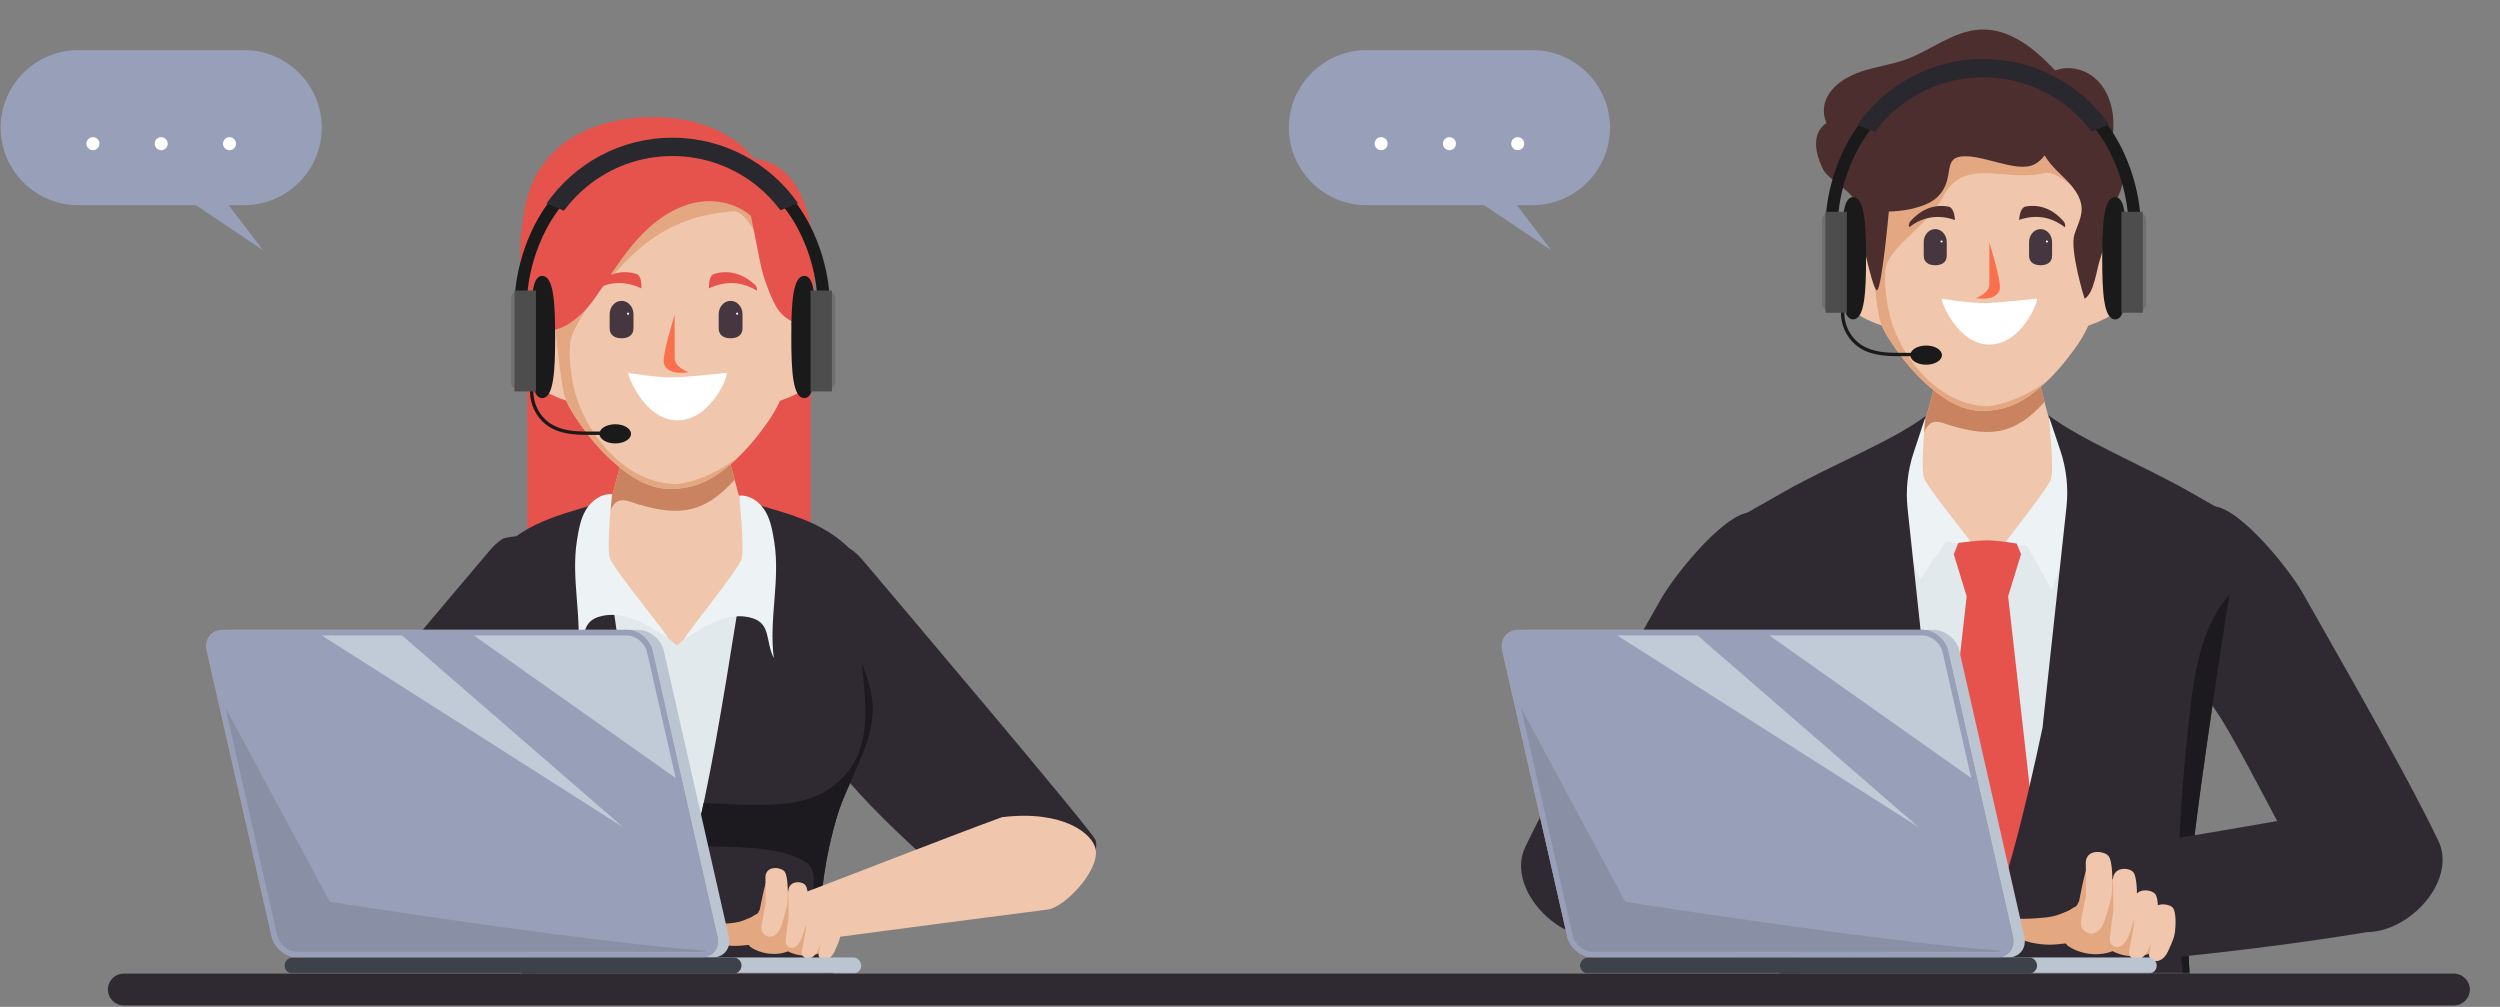 <svg width="1604" height="646" viewBox="0 0 1604 646" fill="none" xmlns="http://www.w3.org/2000/svg">
<rect x="0" y="0" width="1604" height="646" fill="#808080" stroke="none"/>
<mask id="mask0_1816_28" style="mask-type:luminance" maskUnits="userSpaceOnUse" x="69" y="32" width="699" height="593">
<path d="M767.742 32.148H69.219V624.677H767.742V32.148Z" fill="white"/>
</mask>
<g mask="url(#mask0_1816_28)">
<path d="M702.936 539.029C701.508 534.046 572.428 381.77 553.7 359.611C551.38 356.867 548.499 353.972 545.404 352.077C543.314 350.798 531.162 349.261 530.185 351.432C519.557 375.038 521.228 459.783 531.692 483.037C543.415 509.088 626.906 581.241 631.168 580.656C653.85 577.546 708.98 558.602 702.936 539.029Z" fill="#2F2A32"/>
<path d="M338.391 376.953V169.13C338.391 137.223 364.497 111.117 396.403 111.117H462.064C493.971 111.117 520.077 137.223 520.077 169.13V376.953C520.077 408.86 338.391 408.86 338.391 376.953Z" fill="#E6534C"/>
<path d="M495.389 356.566C495.389 378.799 454.143 466.854 432.232 466.854C410.32 466.854 371.039 378.799 371.039 356.566C371.039 334.334 398.876 338.269 433.214 338.269C467.552 338.269 495.389 334.335 495.389 356.566Z" fill="#F0C7AD"/>
<path d="M433.441 398.629C410.242 398.629 382.617 381.25 382.617 356.45L402.066 283.167C402.066 258.548 464.814 258.548 464.814 283.167L484.263 356.45C484.264 381.25 456.639 398.629 433.441 398.629Z" fill="#F0C7AD"/>
<path d="M403.917 321.771C433.434 331.666 450.709 330.764 471.342 307.788L464.808 283.167C464.808 258.548 402.061 258.548 402.061 283.167L387.117 339.472C391.607 328.23 392.581 317.97 403.917 321.771Z" fill="#C98360"/>
<path d="M350.232 627.98C351.024 632.152 322.983 685.122 324.056 689.294C324.056 689.294 405.029 701.556 433.772 701.556C462.515 701.556 542.833 689.294 542.833 689.294C543.906 685.12 515.865 632.149 516.658 627.975C516.658 627.975 526.317 537.146 528.861 521.782C531.565 505.446 552.38 459.068 543.594 413.69C543.594 413.69 549.149 374.482 546.562 356.594C526.564 334.995 502.881 329.473 475.094 320.414L478.928 357.685C473.347 383.821 434.262 414.114 434.262 414.114C434.262 414.114 394.294 382.599 388.312 356.123L391.796 320.419C364.008 329.478 340.326 335 320.327 356.599C317.74 374.487 323.295 413.695 323.295 413.695C314.361 451.531 335.324 505.45 338.029 521.786C340.573 537.151 350.232 627.98 350.232 627.98Z" fill="#E1E9ED"/>
<path d="M493.785 259.387C501.394 256.882 509.092 254.336 515.843 250.025C522.595 245.714 528.423 239.463 530.674 231.775C532.926 224.087 530.984 214.924 524.744 209.902C518.503 204.879 509.088 206.404 503.424 212.069C500.7 214.792 489.09 260.933 493.785 259.387Z" fill="#F0C7AD"/>
<path d="M370.091 259.387C362.482 256.882 354.784 254.336 348.033 250.025C341.281 245.714 335.453 239.463 333.202 231.775C330.95 224.087 332.892 214.924 339.132 209.902C345.373 204.879 354.788 206.404 360.452 212.069C363.176 214.792 374.785 260.933 370.091 259.387Z" fill="#F0C7AD"/>
<path d="M439.495 94.337C438.181 94.273 425.697 94.273 424.384 94.337C384.124 96.282 346.135 103.064 352.019 166.149C352.019 166.149 358.323 238.574 361.837 252.591C363.621 259.703 368.32 266.432 372.447 272.35C378.734 281.362 386.012 289.793 394.258 297.069C404.368 305.989 416.433 313.69 430.163 313.69C442.898 313.69 452.484 310.016 462.005 303.172C471.482 296.359 479.686 287.759 486.839 278.574C492.29 271.573 497.738 263.917 501.028 255.611C501.419 254.624 501.783 253.623 502.042 252.591C505.556 238.573 511.86 166.148 511.86 166.148C517.744 103.064 479.755 96.282 439.495 94.337Z" fill="#F0C7AD"/>
<path d="M431.939 310.517C402.534 309.292 378.389 281.647 369.813 254.693C366.75 245.504 364.29 227.555 366.092 218.524C368.992 203.99 396.612 169.892 414.137 156.322C431.661 142.75 450.122 137.102 470.32 135.611C483.165 134.664 488.682 172.563 511.851 166.251C511.856 166.191 511.86 166.149 511.86 166.149C517.745 103.064 479.756 96.282 439.495 94.337C438.181 94.273 425.697 94.273 424.384 94.337C384.124 96.282 346.134 103.064 352.019 166.149C352.019 166.149 358.323 238.574 361.837 252.591C363.62 259.703 368.319 266.431 372.447 272.349C378.734 281.362 386.012 289.792 394.258 297.068C404.367 305.989 416.433 313.69 430.163 313.69C442.898 313.69 452.484 310.015 462.005 303.171C466.198 300.157 470.139 296.793 473.852 293.185C454.727 307.743 436.227 311.129 431.939 310.517Z" fill="#E3A781"/>
<path d="M432.877 201.945C432.877 201.945 424.447 228.695 425.994 233.388C428.653 241.448 441.792 238.829 441.792 238.829C441.792 238.829 432.877 235.674 432.877 229.881C432.877 224.087 432.877 201.945 432.877 201.945Z" fill="#FA704E"/>
<path d="M381.901 182.853C382.037 182.713 382.177 182.585 382.316 182.46C390.049 175.483 398.89 173.064 407.851 175.632C408.628 175.851 409.447 176.147 410.124 177.235C411.409 179.309 411.604 181.655 411.545 185.053C401.116 180.046 390.574 180.519 380.875 186.473C380.543 185.339 380.647 185.258 380.979 184.327C381.218 183.657 381.549 183.215 381.901 182.853Z" fill="#E6534C"/>
<path d="M484.528 182.853C484.392 182.713 484.252 182.585 484.113 182.46C476.38 175.483 467.539 173.064 458.579 175.632C457.802 175.851 456.982 176.147 456.306 177.235C455.02 179.309 454.826 181.655 454.884 185.053C465.314 180.046 475.856 180.519 485.554 186.473C485.887 185.339 485.782 185.258 485.45 184.327C485.212 183.657 484.88 183.215 484.528 182.853Z" fill="#E6534C"/>
<path d="M406.436 201.622C406.436 196.878 403.014 193.031 398.792 193.031C394.571 193.031 391.148 196.878 391.148 201.622C391.148 202.002 391.148 203.471 391.148 203.848V210.672C391.148 215.397 394.906 217.031 398.792 217.031C402.679 217.031 406.436 215.397 406.436 210.672V203.848C406.436 203.471 406.436 202.002 406.436 201.622Z" fill="#45363F"/>
<path d="M403.677 201.252C403.677 201.633 403.368 201.942 402.987 201.942C402.606 201.942 402.297 201.633 402.297 201.252C402.297 200.871 402.606 200.562 402.987 200.562C403.368 200.562 403.677 200.871 403.677 201.252Z" fill="white"/>
<path d="M476.397 201.622C476.397 196.878 472.975 193.031 468.753 193.031C464.532 193.031 461.109 196.878 461.109 201.622C461.109 202.002 461.109 203.471 461.109 203.848V210.672C461.109 215.397 464.867 217.031 468.753 217.031C472.64 217.031 476.397 215.397 476.397 210.672V203.848C476.397 203.471 476.397 202.002 476.397 201.622Z" fill="#45363F"/>
<path d="M473.637 201.252C473.637 201.633 473.328 201.942 472.947 201.942C472.566 201.942 472.258 201.633 472.258 201.252C472.258 200.871 472.566 200.562 472.947 200.562C473.328 200.562 473.637 200.871 473.637 201.252Z" fill="white"/>
<path d="M403.22 239.234C403.22 239.234 422.406 242.606 434.004 242.071C445.602 241.534 466.082 239.234 466.082 239.234C468.132 239.234 456.783 269.448 434.948 269.685C413.207 269.927 401.855 239.234 403.22 239.234Z" fill="white"/>
<path d="M340.291 208.394C340.291 208.394 350.445 215.921 362.914 208.942C370.519 204.685 376.67 198.397 381.671 191.26C390.531 178.612 398.467 165.236 408.765 153.729C419.064 142.222 432.21 132.498 447.406 129.752C459.443 127.576 472.805 130.632 481.808 138.564C483.822 148.695 485.836 158.826 487.849 168.958C489.432 176.923 494.625 192.299 499.4 198.868C504.176 205.436 512.465 209.687 520.08 206.864C520.08 206.864 536.771 107.698 483.225 101.658C483.225 101.658 474.964 87.914 450.407 79.778C418.169 69.096 347.702 72.885 336.599 134.054C328.261 180 340.291 208.394 340.291 208.394Z" fill="#E6534C"/>
<path d="M164.866 532.732C166.294 527.749 295.374 375.473 314.103 353.314C316.422 350.57 319.303 347.674 322.398 345.78C324.488 344.501 336.64 342.964 337.618 345.135C348.245 368.741 346.574 453.486 336.111 476.74C324.388 502.791 240.896 574.944 236.634 574.359C213.952 571.249 158.822 552.304 164.866 532.732Z" fill="#2F2A32"/>
<path d="M301.176 705.644L413.587 718.651C419.392 719.322 424.833 715.704 426.458 710.091L433.427 686.024L441.032 710.351C442.748 715.84 448.126 719.333 453.838 718.668L565.724 705.644C566.766 702.252 526.802 624.687 526.802 583.678C526.802 575.327 528.626 551.809 537.235 523.209C543.294 503.081 558.285 480.449 559.911 458.857C561.159 442.27 552.813 426.298 548.709 412.545C548.709 412.545 550.48 372.888 547.864 354.795C527.637 332.948 502.888 329.473 475.1 320.414L478.934 357.685C473.353 383.822 448.175 572.661 431.071 572.661C413.967 572.661 394.299 382.599 388.319 356.123L391.803 320.419C364.015 329.478 339.265 332.953 319.038 354.799C316.422 372.892 318.194 412.55 318.194 412.55C314.192 426.665 305.835 442.694 307.033 459.204C308.627 481.16 323.651 503.966 329.811 524.254C338.74 553.664 341.269 577.763 341.269 586.333C341.267 632.233 300.119 702.203 301.176 705.644Z" fill="#2F2A32"/>
<path d="M349.859 574.367C348.942 567.074 345.434 547.511 353.799 546.142C378.224 542.145 393.485 543.02 418.129 543.02C416.352 535.607 414.59 527.132 412.861 517.955C374.718 512.667 329.633 512.688 315.76 474.535C310.832 459.048 315.984 435.31 318.992 418.857C318.992 415.52 318.192 412.555 318.192 412.555C314.19 426.67 305.833 442.699 307.032 459.209C308.626 481.165 323.65 503.971 329.809 524.259C338.738 553.669 341.267 577.768 341.267 586.337C341.267 632.239 300.118 702.209 301.176 705.65L321.386 707.988C321.961 689.846 326.206 672.397 331.409 654.475C339.153 627.019 353.799 605.73 349.859 574.367Z" fill="#1C1A1F"/>
<path d="M523.195 598.281C527.905 629.529 541.181 664.772 563.505 705.906L565.721 705.648C566.763 702.256 526.799 624.691 526.799 583.682C526.799 575.331 528.623 551.812 537.231 523.213C543.29 503.085 558.281 480.453 559.907 458.861C560.805 446.935 556.743 435.327 552.863 424.633C554.806 447.44 560.31 476.347 542.6 496.783C520.308 522.79 483.854 515.573 451.445 515.375C449.292 525.459 447.116 534.771 444.953 542.832C466.116 543.794 495.765 541.76 515.019 551.954C527.692 558.994 518.486 567.033 523.195 598.281Z" fill="#1C1A1F"/>
<path d="M439.438 410.041C452.614 401.291 467.924 391.843 482.982 396.687C494.725 400.465 491.071 411.744 496.492 422.252C493.185 397.411 500.713 372.571 496.771 347.73C495.692 340.929 494.549 333.946 491.047 328.018C487.544 322.091 481.087 317.38 474.231 318.01C474.231 318.01 477.907 351.778 475.663 359.013C473.418 366.247 434.871 413.074 439.438 410.041Z" fill="#EDF2F4"/>
<path d="M428.072 409.141C414.895 400.391 399.013 390.968 383.955 395.812C372.212 399.59 375.866 410.869 370.445 421.377C373.752 396.536 366.224 371.696 370.166 346.855C371.245 340.054 372.388 333.071 375.891 327.143C379.393 321.216 385.85 316.505 392.706 317.135C392.706 317.135 389.03 350.903 391.275 358.138C393.52 365.372 432.638 412.174 428.072 409.141Z" fill="#EDF2F4"/>
<path d="M642.776 524.326C681.944 519.471 701.716 534.914 703.071 545.557C704.826 559.344 682.85 582.289 672.076 583.599C650.532 586.219 492.635 607.122 492.635 607.122C490.792 604.452 489.322 601.528 488.31 598.374C485.553 589.778 488.966 583.031 488.966 583.031C537.19 564.877 605.159 538.123 642.776 524.326Z" fill="#F0C7AD"/>
<path d="M524.192 188.238C524.187 188.145 523.694 178.839 519.981 166.449C516.589 155.133 509.728 138.826 496.305 125.403L501.879 119.828C516.534 134.483 523.957 152.167 527.603 164.422C531.549 177.683 532.048 187.454 532.067 187.863L524.192 188.238Z" fill="#1A1A1A"/>
<path d="M522.99 216.375C522.99 238.023 523.426 255.409 516.014 255.409C508.602 255.409 507.703 237.86 507.703 216.212C507.703 194.565 508.602 177.016 516.014 177.016C523.426 177.016 522.99 194.728 522.99 216.375Z" fill="#1A1A1A"/>
<path d="M530.875 249.307H532.363C534.348 249.307 535.957 247.697 535.957 245.712V191.18C535.957 189.195 534.347 187.586 532.363 187.586H530.875V249.307Z" fill="#707070"/>
<path d="M533.776 186.391H520.023V251.161H533.776V186.391Z" fill="#4D4D4D"/>
<path d="M338.391 188.238C338.395 188.145 338.888 178.839 342.602 166.449C345.993 155.133 352.855 138.826 366.278 125.403L360.703 119.828C346.048 134.483 338.626 152.167 334.979 164.422C331.033 177.683 330.535 187.454 330.516 187.863L338.391 188.238Z" fill="#1A1A1A"/>
<path d="M397.333 279.111C397.331 279.111 397.33 279.111 397.328 279.111L376.315 279.02C376.198 279.02 376.08 279.02 375.963 279.02C362.405 279.02 356.245 276.26 352.39 273.848C343.582 268.336 338.662 257.335 340.426 247.095C340.528 246.505 341.085 246.111 341.678 246.211C342.268 246.313 342.665 246.873 342.563 247.463C340.945 256.858 345.459 266.952 353.54 272.01C360.432 276.323 368.926 276.883 376.316 276.852L397.337 276.943C397.936 276.945 398.419 277.433 398.416 278.032C398.414 278.628 397.929 279.111 397.333 279.111Z" fill="#1A1A1A"/>
<path d="M394.733 284.504C400.329 284.504 404.865 281.748 404.865 278.349C404.865 274.951 400.329 272.195 394.733 272.195C389.138 272.195 384.602 274.951 384.602 278.349C384.602 281.748 389.138 284.504 394.733 284.504Z" fill="#1A1A1A"/>
<path d="M340.895 216.375C340.895 238.023 340.459 255.409 347.871 255.409C355.283 255.409 356.182 237.86 356.182 216.212C356.182 194.565 355.283 177.016 347.871 177.016C340.459 177.016 340.895 194.728 340.895 216.375Z" fill="#1A1A1A"/>
<path d="M333.004 249.307H331.516C329.531 249.307 327.922 247.697 327.922 245.712V191.18C327.922 189.195 329.531 187.586 331.516 187.586H333.004V249.307Z" fill="#707070"/>
<path d="M330.106 251.164H343.859V186.394H330.106V251.164Z" fill="#4D4D4D"/>
<path d="M511.959 130.34C494.186 104.958 464.729 88.359 431.391 88.359C397.928 88.359 368.376 105.084 350.625 130.628L361.81 135.228C366.079 129.453 371.069 124.186 376.688 119.595C384.25 113.417 392.714 108.602 401.844 105.286C411.292 101.854 421.233 100.114 431.391 100.114C441.549 100.114 451.49 101.854 460.937 105.286C470.067 108.602 478.532 113.417 486.093 119.595C491.621 124.11 496.539 129.28 500.762 134.945L511.959 130.34Z" fill="#28282E"/>
<path d="M478.914 594.54C478.914 594.54 484.872 589.459 487.535 583.423C487.535 583.423 491.066 564.413 492.382 564.516C494.857 564.709 533.106 587.621 531.996 592.108C530.887 596.594 487.957 606.771 478.914 594.54Z" fill="#E3A781"/>
<path d="M496.414 583.399C489.282 584.365 481.88 586.709 479.098 592.456C476.781 597.242 477.719 603.088 481.23 607.389C487.942 612.117 497.769 613.467 505.537 610.402C511.4 613.466 518.878 614.03 525.13 611.879C527.845 610.945 530.392 609.47 531.92 607.325C533.448 605.18 533.793 602.294 532.302 600.07C531.064 598.225 519.882 580.22 496.414 583.399Z" fill="#E3A781"/>
<path d="M486.822 586.188C486.822 586.188 478.769 590.364 473.782 591.536C468.796 592.708 457.939 593.175 454.61 592.915C451.282 592.656 446.952 602.448 461.384 605.7C475.816 608.953 480.265 604.236 489.062 607.053C497.86 609.87 493.737 586.726 486.822 586.188Z" fill="#E3A781"/>
<path d="M505.769 573.575C505.769 573.575 506.06 586.802 505.932 588.442C505.804 590.083 504.432 599.219 504.075 603.812C503.718 608.406 511.034 611.946 514.906 600.365C517.598 591.708 518.209 589.508 518.504 585.717C518.8 581.926 519.024 570.573 516.67 567.822C514.317 565.072 504.821 564.553 505.769 573.575Z" fill="#F0C7AD"/>
<path d="M517.356 583.987C517.356 583.987 517.114 595.792 516.921 597.247C516.728 598.701 514.992 606.757 514.451 610.828C513.91 614.9 521.065 618.514 525.393 608.436C528.425 600.889 529.123 598.968 529.57 595.607C530.017 592.247 530.696 582.143 528.46 579.544C526.224 576.945 516.773 575.886 517.356 583.987Z" fill="#F0C7AD"/>
<path d="M527.481 590.302C527.481 590.302 527.445 599.984 527.287 601.174C527.129 602.364 525.628 608.944 525.185 612.276C524.742 615.608 531.53 618.69 535.437 610.491C538.166 604.35 538.791 602.784 539.157 600.034C539.522 597.285 539.997 589.007 537.852 586.838C535.706 584.669 526.801 583.647 527.481 590.302Z" fill="#F0C7AD"/>
<path d="M491.132 564.416C491.132 564.416 491.327 578.269 491.192 580.004C491.057 581.738 488.906 590.577 488.527 595.434C488.148 600.291 497.338 605.733 501.432 593.488C504.278 584.336 504.924 582.01 505.236 578.002C505.548 573.994 505.785 561.991 503.297 559.083C500.809 556.174 490.13 554.877 491.132 564.416Z" fill="#F0C7AD"/>
<path d="M224.8 520.826C185.633 515.971 165.86 531.414 164.505 542.057C162.75 555.844 184.726 578.789 195.5 580.099C217.045 582.72 374.941 603.622 374.941 603.622C376.785 600.953 378.254 598.028 379.266 594.874C382.024 586.278 378.61 579.531 378.61 579.531C330.387 561.376 262.417 534.623 224.8 520.826Z" fill="#F0C7AD"/>
<path d="M388.668 591.032C388.668 591.032 382.71 585.952 380.047 579.915C380.047 579.915 376.517 560.906 375.201 561.008C372.726 561.201 334.477 584.113 335.586 588.6C336.695 593.088 379.626 603.264 388.668 591.032Z" fill="#E3A781"/>
<path d="M371.165 579.891C378.298 580.857 385.7 583.202 388.482 588.948C390.799 593.734 389.861 599.58 386.35 603.881C379.638 608.609 369.811 609.959 362.043 606.894C356.18 609.958 348.702 610.522 342.45 608.371C339.735 607.437 337.188 605.962 335.66 603.817C334.132 601.672 333.786 598.786 335.278 596.562C336.516 594.717 347.698 576.712 371.165 579.891Z" fill="#E3A781"/>
<path d="M380.752 582.68C380.752 582.68 388.806 586.857 393.792 588.028C398.778 589.2 409.635 589.667 412.964 589.408C416.292 589.148 420.622 598.94 406.19 602.193C391.758 605.445 387.309 600.728 378.512 603.545C369.714 606.363 373.837 583.218 380.752 582.68Z" fill="#E3A781"/>
<path d="M361.805 570.068C361.805 570.068 361.514 583.295 361.642 584.935C361.77 586.575 363.142 595.711 363.499 600.305C363.857 604.898 356.54 608.439 352.668 596.857C349.977 588.2 349.365 586.001 349.07 582.21C348.775 578.418 348.551 567.066 350.904 564.315C353.258 561.564 362.752 561.045 361.805 570.068Z" fill="#F0C7AD"/>
<path d="M350.227 580.479C350.227 580.479 350.469 592.285 350.662 593.739C350.856 595.193 352.591 603.249 353.132 607.32C353.674 611.392 346.518 615.007 342.19 604.928C339.158 597.382 338.46 595.46 338.013 592.1C337.566 588.739 336.886 578.636 339.123 576.036C341.36 573.437 350.81 572.378 350.227 580.479Z" fill="#F0C7AD"/>
<path d="M340.094 586.795C340.094 586.795 340.13 596.477 340.288 597.666C340.446 598.856 341.947 605.437 342.39 608.768C342.833 612.1 336.046 615.182 332.138 606.983C329.409 600.842 328.784 599.276 328.418 596.526C328.053 593.777 327.578 585.499 329.723 583.33C331.869 581.162 340.774 580.139 340.094 586.795Z" fill="#F0C7AD"/>
<path d="M376.442 560.909C376.442 560.909 376.247 574.762 376.382 576.496C376.517 578.231 378.669 587.07 379.048 591.927C379.426 596.783 370.237 602.226 366.142 589.981C363.296 580.828 362.65 578.503 362.338 574.494C362.026 570.486 361.789 558.483 364.277 555.575C366.765 552.666 377.444 551.369 376.442 560.909Z" fill="#F0C7AD"/>
</g>
<mask id="mask1_1816_28" style="mask-type:luminance" maskUnits="userSpaceOnUse" x="69" y="32" width="699" height="593">
<path d="M767.742 32.148H69.219V624.677H767.742V32.148Z" fill="white"/>
</mask>
<g mask="url(#mask1_1816_28)">
<path d="M150.226 404.117H409.474C416.837 404.117 424.23 410.142 425.903 417.505L467.57 600.922C469.243 608.285 464.587 614.31 457.224 614.31H197.976C190.613 614.31 183.219 608.285 181.547 600.922L139.88 417.505C138.207 410.142 142.863 404.117 150.226 404.117Z" fill="#BBC5D1"/>
<path d="M142.968 404.117H402.216C409.579 404.117 416.972 410.142 418.645 417.505L460.312 600.922C461.985 608.285 457.329 614.31 449.966 614.31H190.718C183.355 614.31 175.962 608.285 174.289 600.922L132.622 417.505C130.949 410.142 135.605 404.117 142.968 404.117Z" fill="#B39687"/>
<path d="M142.968 404.117H402.216C409.579 404.117 416.972 410.142 418.645 417.505L460.312 600.922C461.985 608.285 457.329 614.31 449.966 614.31H190.718C183.355 614.31 175.962 608.285 174.289 600.922L132.622 417.505C130.949 410.142 135.605 404.117 142.968 404.117Z" fill="#989FB8"/>
<path d="M211.61 578.594L144.594 453.891L177.814 600.125C179.116 605.858 185.027 610.701 190.721 610.701H449.969C451.214 610.701 452.352 610.457 453.34 610.001C377.56 604.678 211.61 578.594 211.61 578.594Z" fill="#8990A6"/>
<path d="M257.959 407.727H206.484L399.75 530.722L257.959 407.727Z" fill="#C1CBD8"/>
<path d="M415.124 418.303C413.822 412.57 407.911 407.727 402.217 407.727H304.062L433.497 499.179L415.124 418.303Z" fill="#C1CBD8"/>
<path d="M547.352 624.679H187.66C184.809 624.679 182.477 622.347 182.477 619.496C182.477 616.645 184.809 614.312 187.66 614.312H547.352C550.203 614.312 552.535 616.645 552.535 619.496C552.535 622.347 550.203 624.679 547.352 624.679Z" fill="#BBC5D1"/>
<path d="M470.571 624.679H187.66C184.809 624.679 182.477 622.347 182.477 619.496C182.477 616.645 184.809 614.312 187.66 614.312H470.571C473.422 614.312 475.754 616.645 475.754 619.496C475.755 622.347 473.422 624.679 470.571 624.679Z" fill="#3D414A"/>
</g>
<mask id="mask2_1816_28" style="mask-type:luminance" maskUnits="userSpaceOnUse" x="905" y="0" width="699" height="625">
<path d="M1603.6 0.758H905.078V624.674H1603.6V0.758Z" fill="white"/>
</mask>
<g mask="url(#mask2_1816_28)">
<path d="M1334.98 305.019C1334.98 326.503 1295.13 411.593 1273.95 411.593C1252.78 411.593 1214.82 326.503 1214.82 305.019C1214.82 283.536 1241.72 287.338 1274.9 287.338C1308.08 287.338 1334.98 283.536 1334.98 305.019Z" fill="#F0C7AD"/>
<path d="M1275.12 345.665C1252.7 345.665 1226.01 328.872 1226.01 304.907L1244.8 234.092C1244.8 210.303 1305.44 210.303 1305.44 234.092L1324.23 304.907C1324.23 328.872 1297.54 345.665 1275.12 345.665Z" fill="#F0C7AD"/>
<path d="M1246.59 271.395C1275.12 280.958 1291.81 280.085 1311.75 257.884L1305.43 234.092C1305.43 210.303 1244.8 210.303 1244.8 234.092L1230.36 288.501C1234.7 277.637 1235.64 267.723 1246.59 271.395Z" fill="#C98360"/>
<path d="M1405.61 472.277C1417.09 434.586 1426.9 396.385 1434.99 357.828C1436.47 350.791 1433.29 343.597 1427.05 340.015C1392.91 320.401 1344.75 294.265 1315.51 273.766C1315.51 273.766 1325.92 308.987 1312.41 324.774C1297.48 342.22 1286.7 350.36 1274.72 352.981C1262.73 350.36 1251.95 342.22 1237.02 324.774C1223.52 308.987 1233.93 273.766 1233.93 273.766C1204.69 294.264 1156.52 320.401 1122.38 340.015C1116.15 343.597 1112.97 350.791 1114.44 357.828C1122.53 396.385 1132.34 434.586 1143.83 472.277C1140.17 522.126 1147.72 578.783 1144.06 628.631C1143.23 639.936 1132.75 682.013 1138.56 686.46C1146.03 692.17 1169.77 703.308 1179.08 704.633H1370.36C1379.67 703.308 1408.03 693.671 1409.97 681.582C1411.91 669.494 1403.29 639.248 1402.46 627.944C1398.8 578.096 1409.27 522.126 1405.61 472.277Z" fill="#E1E9ED"/>
<path d="M1280.92 356.69C1293.65 348.234 1300.29 349.925 1300.29 349.925C1300.29 349.925 1311.08 368.45 1316.31 378.604C1324.24 356.734 1340.13 320.482 1336.32 296.477C1335.28 289.906 1314.54 267.758 1314.54 267.758C1314.54 267.758 1318.09 300.389 1315.92 307.38C1313.75 314.371 1276.5 359.621 1280.92 356.69Z" fill="#EDF2F4"/>
<path d="M1269.94 355.822C1257.2 347.366 1248.6 347.413 1248.6 347.413L1231.88 371.863C1231.88 371.863 1210.17 319.637 1213.98 295.633C1215.02 289.062 1235.27 267.758 1235.27 267.758C1235.27 267.758 1232.21 299.545 1234.38 306.536C1236.55 313.527 1274.35 358.752 1269.94 355.822Z" fill="#EDF2F4"/>
<path d="M1233.93 629.4L1275.12 682.116L1316.31 629.4L1288.42 382.6L1296.69 355.585L1293.91 348.725C1293.91 348.725 1281.87 346.68 1275.12 346.68C1268.37 346.68 1256.47 348.335 1256.47 348.335L1253.55 355.585L1261.82 382.6L1233.93 629.4Z" fill="#E6534C"/>
<path d="M1490.78 582.524C1484.67 573.569 1438.21 480.84 1423.85 459.251C1409.48 437.662 1398.48 419.312 1392.95 405.509C1384.05 383.306 1401.12 330.097 1416.94 325.192C1432.77 320.286 1468.45 364.316 1477.73 381.034C1489.11 401.534 1542.99 494.245 1564.49 539.602C1580.8 573.998 1518.76 623.551 1490.78 582.524Z" fill="#2F2A32"/>
<path d="M1333.44 211.118C1340.79 208.697 1348.23 206.238 1354.75 202.071C1361.27 197.905 1366.91 191.865 1369.08 184.436C1371.26 177.008 1369.38 168.153 1363.35 163.299C1357.32 158.445 1348.22 159.92 1342.75 165.393C1340.12 168.025 1328.9 212.612 1333.44 211.118Z" fill="#F0C7AD"/>
<path d="M1213.9 211.118C1206.55 208.697 1199.11 206.238 1192.59 202.071C1186.06 197.905 1180.43 191.865 1178.26 184.436C1176.08 177.008 1177.96 168.153 1183.99 163.299C1190.02 158.445 1199.12 159.92 1204.59 165.393C1207.22 168.025 1218.44 212.612 1213.9 211.118Z" fill="#F0C7AD"/>
<path d="M1280.97 51.624C1279.7 51.563 1267.64 51.563 1266.37 51.624C1227.47 53.504 1190.76 60.058 1196.44 121.018C1196.44 121.018 1202.54 191.003 1205.93 204.548C1207.65 211.421 1212.2 217.923 1216.18 223.642C1222.26 232.35 1229.29 240.497 1237.26 247.528C1247.03 256.148 1258.69 263.59 1271.96 263.59C1284.26 263.59 1293.53 260.039 1302.73 253.425C1311.88 246.842 1319.81 238.532 1326.72 229.656C1331.99 222.891 1337.26 215.493 1340.43 207.467C1340.81 206.512 1341.16 205.546 1341.41 204.548C1344.81 191.003 1350.9 121.018 1350.9 121.018C1356.59 60.058 1319.88 53.504 1280.97 51.624Z" fill="#F0C7AD"/>
<path d="M1273.67 260.524C1245.26 259.34 1221.93 232.627 1213.64 206.58C1210.68 197.701 1208.3 180.356 1210.04 171.629C1212.85 157.584 1236.72 145.147 1246.69 126.189C1260.32 100.25 1286.25 116.942 1310.76 111.171C1322.87 108.319 1328.5 127.215 1350.89 121.116C1350.9 121.058 1350.9 121.018 1350.9 121.018C1356.59 60.058 1319.88 53.504 1280.97 51.624C1279.7 51.563 1267.64 51.563 1266.37 51.624C1227.47 53.504 1190.76 60.058 1196.44 121.018C1196.44 121.018 1202.54 191.003 1205.93 204.548C1207.65 211.421 1212.2 217.923 1216.18 223.642C1222.26 232.35 1229.29 240.497 1237.26 247.528C1247.03 256.148 1258.69 263.59 1271.96 263.59C1284.26 263.59 1293.53 260.039 1302.73 253.425C1306.78 250.513 1310.59 247.262 1314.17 243.775C1295.69 257.843 1277.82 261.116 1273.67 260.524Z" fill="#E3A781"/>
<path d="M1276.35 155.602C1276.35 155.602 1284.5 181.45 1283 185.985C1280.43 193.773 1267.73 191.243 1267.73 191.243C1267.73 191.243 1276.35 188.195 1276.35 182.596C1276.35 176.998 1276.35 155.602 1276.35 155.602Z" fill="#FA704E"/>
<path d="M1225.62 142.134C1225.74 141.984 1225.86 141.847 1225.98 141.713C1232.69 134.211 1240.93 130.974 1249.81 132.516C1250.58 132.647 1251.4 132.846 1252.16 133.821C1253.61 135.681 1254.04 137.915 1254.33 141.186C1243.79 137.452 1233.72 138.995 1225.01 145.717C1224.58 144.662 1224.67 144.574 1224.89 143.645C1225.05 142.977 1225.32 142.518 1225.62 142.134Z" fill="#4D2E2E"/>
<path d="M1324.16 142.212C1324.04 142.062 1323.92 141.923 1323.8 141.789C1317.13 134.248 1308.91 130.962 1300.03 132.452C1299.26 132.578 1298.44 132.773 1297.67 133.743C1296.21 135.594 1295.77 137.826 1295.45 141.095C1306.01 137.423 1316.08 139.026 1324.75 145.798C1325.19 144.746 1325.1 144.656 1324.88 143.727C1324.72 143.058 1324.45 142.597 1324.16 142.212Z" fill="#4D2E2E"/>
<path d="M1249.03 155.294C1249.03 150.709 1245.72 146.992 1241.64 146.992C1237.57 146.992 1234.26 150.709 1234.26 155.294C1234.26 155.66 1234.26 157.08 1234.26 157.444V164.039C1234.26 168.605 1237.89 170.183 1241.64 170.183C1245.4 170.183 1249.03 168.605 1249.03 164.039V157.444C1249.03 157.08 1249.03 155.66 1249.03 155.294Z" fill="#45363F"/>
<path d="M1246.36 154.94C1246.36 155.308 1246.07 155.606 1245.7 155.606C1245.33 155.606 1245.03 155.308 1245.03 154.94C1245.03 154.572 1245.33 154.273 1245.7 154.273C1246.07 154.273 1246.36 154.572 1246.36 154.94Z" fill="white"/>
<path d="M1316.62 155.294C1316.62 150.709 1313.32 146.992 1309.24 146.992C1305.16 146.992 1301.85 150.709 1301.85 155.294C1301.85 155.66 1301.85 157.08 1301.85 157.444V164.039C1301.85 168.605 1305.48 170.183 1309.24 170.183C1312.99 170.183 1316.62 168.605 1316.62 164.039V157.444C1316.62 157.08 1316.62 155.66 1316.62 155.294Z" fill="#45363F"/>
<path d="M1313.29 155.606C1313.66 155.606 1313.96 155.308 1313.96 154.94C1313.96 154.572 1313.66 154.273 1313.29 154.273C1312.92 154.273 1312.62 154.572 1312.62 154.94C1312.62 155.308 1312.92 155.606 1313.29 155.606Z" fill="white"/>
<path d="M1245.92 191.641C1245.92 191.641 1264.46 194.899 1275.67 194.382C1286.87 193.863 1306.66 191.641 1306.66 191.641C1308.65 191.641 1297.68 220.837 1276.58 221.066C1255.57 221.299 1244.6 191.641 1245.92 191.641Z" fill="white"/>
<path d="M1225.92 134.139C1235.46 131.788 1241.79 129.399 1246.36 122.396C1252.49 113.007 1248.18 102.997 1256.36 100.793C1269.34 97.294 1293.9 111.788 1305.61 105.293C1308.09 103.918 1310.2 101.967 1311.83 99.674C1314.29 104.044 1318.07 108.015 1321.74 111.545C1328.36 117.912 1335.63 125.225 1335.58 134.311C1335.54 139.895 1332.67 145.018 1330.97 150.342C1327.73 160.447 1337.45 191.64 1337.45 191.64C1343.63 188.388 1345.18 172.432 1347.55 165.943C1350.3 158.425 1349.66 150.09 1351.83 142.39C1354.16 134.12 1359.64 126.929 1361.68 118.586C1364.01 109.077 1361.3 98.571 1354.9 91.096C1355.69 86.452 1356.12 81.76 1355.9 77.043C1355.44 67.004 1351.75 56.728 1344.05 50.093C1337.21 44.206 1326.9 41.905 1318.64 45.233C1305.29 31.082 1289.41 18.001 1270.35 18.999C1253.19 19.897 1239.12 32.165 1223.03 38.055C1213.61 41.505 1203.48 42.75 1193.97 45.972C1184.47 49.194 1175.1 55.029 1171.43 64.214C1169.58 68.85 1169.85 74.352 1171.84 78.909C1169.04 80.856 1166.8 83.793 1165.88 87.027C1163.85 94.173 1166.42 101.779 1169.61 108.516C1172.81 115.254 1189.67 123.175 1190.46 130.559C1191.35 138.898 1201.13 186.252 1204.21 186.252C1207.29 186.252 1211.89 135.645 1211.89 135.645C1213.43 135.97 1222.88 134.887 1225.92 134.139Z" fill="#4D2E2E"/>
<path d="M1178.9 707.182L1178.72 707.157C1169.08 705.784 1144.92 694.521 1137.02 688.484C1132.48 685.012 1133.93 672.215 1138.9 644.843C1140.18 637.794 1141.28 631.705 1141.52 628.444C1143.34 603.659 1142.36 576.66 1141.4 550.548C1140.45 524.463 1117.55 367.318 1112.62 343.93C1111.48 338.529 1113.95 333.017 1118.73 330.259C1126.81 325.598 1135.75 320.541 1145.08 315.267C1175.36 298.137 1214.46 282.827 1235.57 266.86L1227.74 290.525C1223.92 302.082 1222.62 314.322 1223.91 326.425L1238.96 466.908C1238.96 466.908 1263.67 586.174 1274.72 588.77C1285.77 586.174 1310.48 466.908 1310.48 466.908L1325.84 325.385C1327.18 313.108 1325.83 300.687 1321.9 288.98L1314.32 266.414C1335.43 282.381 1374.08 298.138 1404.37 315.267C1413.69 320.541 1422.63 325.597 1430.71 330.259C1435.49 333.017 1437.96 338.529 1436.82 343.929C1431.9 367.316 1408.25 524.338 1406.58 550.273C1404.91 576.199 1403.19 603.006 1405.01 627.756C1405.3 631.725 1406.66 638.464 1408.1 645.599C1410.77 658.844 1413.8 673.857 1412.49 681.986C1410.16 696.523 1378.58 706.036 1370.72 707.156L1370.54 707.181L1178.9 707.182Z" fill="#2F2A32"/>
<path d="M1150.38 663.512C1141.46 652.043 1152.93 630.379 1152.93 612.537C1154.2 547.544 1140.18 485.099 1135.09 420.106C1134.01 408.269 1128.38 396.442 1119.75 386.906C1128.31 442.613 1140.7 531.504 1141.4 550.548C1142.35 576.659 1143.34 603.659 1141.52 628.443C1141.28 631.704 1140.18 637.793 1138.9 644.842C1133.93 672.214 1132.48 685.011 1137.02 688.484C1144.91 694.521 1169.08 705.784 1178.72 707.156L1178.9 707.181H1211.27C1187.94 697.049 1166.71 683.661 1150.38 663.512Z" fill="#1C1A1F"/>
<path d="M1430.38 381.586C1413.12 401.253 1408.35 428.717 1405.25 454.513C1400.15 500.39 1397.46 535.712 1397.46 581.59C1397.46 612.175 1408.29 672.038 1397.81 682.113C1387.34 692.188 1366.96 699.076 1355.2 707.18H1370.54L1370.72 707.155C1378.58 706.035 1410.15 696.521 1412.49 681.984C1413.79 673.855 1410.76 658.843 1408.09 645.597C1406.65 638.462 1405.29 631.723 1405 627.755C1403.19 603.005 1404.91 576.197 1406.58 550.271C1407.83 530.725 1421.58 436.724 1430.38 381.586Z" fill="#1C1A1F"/>
<path d="M1517.47 516.831C1517.47 516.831 1407.58 536.623 1348.01 545.506C1333.95 552.879 1354.86 618.045 1367.48 616.857C1380.11 615.669 1454.25 609.212 1526.77 596.66C1560.52 590.818 1546.96 514.059 1517.47 516.831Z" fill="#2F2A32"/>
<path d="M1323.7 591.378C1323.7 591.378 1330.8 585.328 1333.97 578.137C1333.97 578.137 1338.18 555.496 1339.74 555.618C1342.69 555.847 1388.25 583.137 1386.93 588.482C1385.61 593.826 1334.47 605.947 1323.7 591.378Z" fill="#E3A781"/>
<path d="M1344.54 578.103C1336.05 579.254 1327.23 582.046 1323.92 588.891C1321.16 594.591 1322.28 601.555 1326.46 606.677C1334.45 612.308 1346.16 613.916 1355.41 610.265C1362.39 613.914 1371.3 614.586 1378.75 612.025C1381.98 610.912 1385.01 609.156 1386.83 606.601C1388.65 604.045 1389.06 600.608 1387.29 597.96C1385.81 595.762 1372.49 574.317 1344.54 578.103Z" fill="#E3A781"/>
<path d="M1333.12 581.43C1333.12 581.43 1323.53 586.404 1317.59 587.8C1311.65 589.195 1298.72 589.752 1294.76 589.444C1290.79 589.135 1285.64 600.797 1302.83 604.671C1320.01 608.545 1325.31 602.927 1335.79 606.282C1346.27 609.637 1341.36 582.071 1333.12 581.43Z" fill="#E3A781"/>
<path d="M1355.69 566.411C1355.69 566.411 1356.04 582.165 1355.88 584.119C1355.73 586.073 1354.1 596.954 1353.67 602.425C1353.25 607.896 1361.96 612.113 1366.57 598.319C1369.78 588.008 1370.51 585.388 1370.86 580.873C1371.21 576.357 1371.48 562.835 1368.67 559.559C1365.87 556.283 1354.56 555.664 1355.69 566.411Z" fill="#F0C7AD"/>
<path d="M1369.49 578.815C1369.49 578.815 1369.2 592.876 1368.97 594.608C1368.74 596.34 1366.67 605.935 1366.03 610.784C1365.38 615.634 1373.9 619.94 1379.06 607.935C1382.67 598.947 1383.5 596.659 1384.03 592.656C1384.57 588.653 1385.38 576.619 1382.71 573.523C1380.05 570.428 1368.79 569.166 1369.49 578.815Z" fill="#F0C7AD"/>
<path d="M1381.56 586.325C1381.56 586.325 1381.51 597.857 1381.33 599.274C1381.14 600.691 1379.35 608.529 1378.82 612.497C1378.29 616.465 1386.38 620.136 1391.03 610.371C1394.28 603.056 1395.03 601.192 1395.46 597.917C1395.9 594.642 1396.46 584.782 1393.91 582.199C1391.35 579.616 1380.75 578.397 1381.56 586.325Z" fill="#F0C7AD"/>
<path d="M1338.26 555.499C1338.26 555.499 1338.49 571.998 1338.33 574.064C1338.17 576.13 1335.6 586.658 1335.15 592.442C1334.7 598.226 1345.65 604.709 1350.53 590.124C1353.91 579.223 1354.68 576.453 1355.06 571.679C1355.43 566.905 1355.71 552.609 1352.75 549.145C1349.78 545.681 1337.06 544.136 1338.26 555.499Z" fill="#F0C7AD"/>
<path d="M1052.31 586.399C1058.42 577.444 1104.88 484.715 1119.24 463.126C1133.61 441.537 1144.61 423.187 1150.14 409.384C1159.04 387.181 1141.97 333.972 1126.15 329.067C1110.32 324.161 1074.64 368.191 1065.36 384.909C1053.98 405.409 1000.1 498.12 978.595 543.477C962.289 577.873 1024.33 627.427 1052.31 586.399Z" fill="#2F2A32"/>
<path d="M1025.62 520.714C1025.62 520.714 1135.5 540.505 1195.08 549.388C1209.14 556.761 1188.23 621.928 1175.6 620.74C1162.98 619.552 1088.83 613.095 1016.32 600.543C982.57 594.701 996.126 517.942 1025.62 520.714Z" fill="#2F2A32"/>
<path d="M1219.39 595.253C1219.39 595.253 1212.29 589.203 1209.12 582.012C1209.12 582.012 1204.91 559.371 1203.34 559.493C1200.4 559.722 1154.84 587.012 1156.16 592.356C1157.48 597.701 1208.61 609.822 1219.39 595.253Z" fill="#E3A781"/>
<path d="M1198.54 581.978C1207.04 583.129 1215.85 585.921 1219.17 592.766C1221.93 598.466 1220.81 605.429 1216.63 610.551C1208.63 616.183 1196.93 617.791 1187.68 614.139C1180.69 617.789 1171.79 618.461 1164.34 615.899C1161.11 614.787 1158.07 613.03 1156.25 610.475C1154.43 607.92 1154.02 604.483 1155.8 601.834C1157.27 599.637 1170.59 578.192 1198.54 581.978Z" fill="#E3A781"/>
<path d="M1209.96 585.305C1209.96 585.305 1219.56 590.279 1225.5 591.675C1231.43 593.07 1244.37 593.627 1248.33 593.318C1252.3 593.009 1257.45 604.672 1240.26 608.546C1223.07 612.419 1217.77 606.801 1207.3 610.157C1196.82 613.512 1201.73 585.946 1209.96 585.305Z" fill="#E3A781"/>
<path d="M1187.4 570.286C1187.4 570.286 1187.05 586.039 1187.2 587.994C1187.36 589.948 1188.99 600.829 1189.42 606.3C1189.84 611.771 1181.13 615.988 1176.52 602.194C1173.31 591.883 1172.58 589.263 1172.23 584.748C1171.88 580.232 1171.61 566.71 1174.41 563.434C1177.22 560.158 1188.53 559.539 1187.4 570.286Z" fill="#F0C7AD"/>
<path d="M1173.6 582.69C1173.6 582.69 1173.89 596.752 1174.12 598.483C1174.35 600.215 1176.42 609.81 1177.06 614.66C1177.71 619.509 1169.18 623.815 1164.03 611.81C1160.42 602.822 1159.59 600.534 1159.05 596.531C1158.52 592.528 1157.71 580.495 1160.38 577.399C1163.04 574.303 1174.3 573.041 1173.6 582.69Z" fill="#F0C7AD"/>
<path d="M1161.53 590.2C1161.53 590.2 1161.58 601.732 1161.77 603.149C1161.95 604.566 1163.74 612.404 1164.27 616.372C1164.8 620.34 1156.71 624.011 1152.06 614.246C1148.81 606.931 1148.06 605.067 1147.63 601.792C1147.19 598.517 1146.63 588.657 1149.18 586.074C1151.74 583.49 1162.34 582.273 1161.53 590.2Z" fill="#F0C7AD"/>
<path d="M1204.83 559.374C1204.83 559.374 1204.6 575.873 1204.76 577.939C1204.92 580.005 1207.48 590.533 1207.93 596.317C1208.38 602.101 1197.44 608.584 1192.56 593.999C1189.17 583.098 1188.4 580.328 1188.03 575.554C1187.66 570.779 1187.38 556.483 1190.34 553.02C1193.3 549.556 1206.02 548.011 1204.83 559.374Z" fill="#F0C7AD"/>
<path d="M1365.27 137.738C1365.27 137.645 1364.77 128.339 1361.06 115.949C1357.67 104.633 1350.81 88.326 1337.38 74.903L1342.96 69.328C1357.61 83.983 1365.03 101.667 1368.68 113.922C1372.63 127.183 1373.13 136.954 1373.14 137.363L1365.27 137.738Z" fill="#1A1A1A"/>
<path d="M1364.07 165.875C1364.07 187.523 1364.5 204.909 1357.09 204.909C1349.68 204.909 1348.78 187.36 1348.78 165.712C1348.78 144.065 1349.68 126.516 1357.09 126.516C1364.5 126.516 1364.07 144.228 1364.07 165.875Z" fill="#1A1A1A"/>
<path d="M1371.96 198.807H1373.45C1375.43 198.807 1377.04 197.197 1377.04 195.212V140.68C1377.04 138.695 1375.43 137.086 1373.45 137.086H1371.96V198.807Z" fill="#707070"/>
<path d="M1374.85 135.891H1361.1V200.661H1374.85V135.891Z" fill="#4D4D4D"/>
<path d="M1179.47 137.738C1179.47 137.645 1179.97 128.339 1183.68 115.949C1187.07 104.633 1193.93 88.326 1207.36 74.903L1201.78 69.328C1187.13 83.983 1179.7 101.667 1176.06 113.922C1172.11 127.183 1171.61 136.954 1171.59 137.363L1179.47 137.738Z" fill="#1A1A1A"/>
<path d="M1238.41 228.611C1238.41 228.611 1238.41 228.611 1238.41 228.611L1217.39 228.52C1217.28 228.52 1217.16 228.52 1217.04 228.52C1203.48 228.52 1197.32 225.76 1193.47 223.348C1184.66 217.836 1179.74 206.835 1181.5 196.595C1181.61 196.005 1182.16 195.611 1182.76 195.711C1183.35 195.813 1183.74 196.373 1183.64 196.963C1182.02 206.358 1186.54 216.452 1194.62 221.51C1201.51 225.823 1210 226.383 1217.39 226.352L1238.42 226.443C1239.01 226.445 1239.5 226.933 1239.49 227.532C1239.49 228.128 1239.01 228.611 1238.41 228.611Z" fill="#1A1A1A"/>
<path d="M1235.81 234.004C1241.41 234.004 1245.94 231.248 1245.94 227.849C1245.94 224.451 1241.41 221.695 1235.81 221.695C1230.22 221.695 1225.68 224.451 1225.68 227.849C1225.68 231.248 1230.22 234.004 1235.81 234.004Z" fill="#1A1A1A"/>
<path d="M1181.97 165.875C1181.97 187.523 1181.54 204.909 1188.95 204.909C1196.36 204.909 1197.26 187.36 1197.26 165.712C1197.26 144.065 1196.36 126.516 1188.95 126.516C1181.54 126.516 1181.97 144.228 1181.97 165.875Z" fill="#1A1A1A"/>
<path d="M1174.08 198.807H1172.59C1170.61 198.807 1169 197.197 1169 195.212V140.68C1169 138.695 1170.61 137.086 1172.59 137.086H1174.08V198.807Z" fill="#707070"/>
<path d="M1171.18 200.664H1184.94V135.894H1171.18V200.664Z" fill="#4D4D4D"/>
<path d="M1353.04 79.84C1335.26 54.458 1305.81 37.859 1272.47 37.859C1239.01 37.859 1209.45 54.584 1191.7 80.127L1202.89 84.728C1207.16 78.953 1212.15 73.686 1217.77 69.095C1225.33 62.917 1233.79 58.102 1242.92 54.786C1252.37 51.354 1262.31 49.614 1272.47 49.614C1282.63 49.614 1292.57 51.354 1302.01 54.786C1311.15 58.102 1319.61 62.917 1327.17 69.095C1332.7 73.61 1337.62 78.78 1341.84 84.445L1353.04 79.84Z" fill="#28282E"/>
</g>
<mask id="mask3_1816_28" style="mask-type:luminance" maskUnits="userSpaceOnUse" x="905" y="0" width="699" height="625">
<path d="M1603.6 0.758H905.078V624.674H1603.6V0.758Z" fill="white"/>
</mask>
<g mask="url(#mask3_1816_28)">
<path d="M981.444 404.117H1240.69C1248.06 404.117 1255.45 410.142 1257.12 417.505L1298.79 600.922C1300.46 608.285 1295.81 614.31 1288.44 614.31H1029.19C1021.83 614.31 1014.44 608.285 1012.77 600.922L971.098 417.505C969.425 410.142 974.081 404.117 981.444 404.117Z" fill="#BBC5D1"/>
<path d="M974.186 404.117H1233.43C1240.8 404.117 1248.19 410.142 1249.86 417.505L1291.53 600.922C1293.2 608.285 1288.55 614.31 1281.18 614.31H1021.94C1014.57 614.31 1007.18 608.285 1005.51 600.922L963.841 417.505C962.167 410.142 966.823 404.117 974.186 404.117Z" fill="#B39687"/>
<path d="M974.186 404.117H1233.43C1240.8 404.117 1248.19 410.142 1249.86 417.505L1291.53 600.922C1293.2 608.285 1288.55 614.31 1281.18 614.31H1021.94C1014.57 614.31 1007.18 608.285 1005.51 600.922L963.841 417.505C962.167 410.142 966.823 404.117 974.186 404.117Z" fill="#989FB8"/>
<path d="M1042.83 578.594L975.812 453.891L1009.03 600.125C1010.33 605.858 1016.25 610.701 1021.94 610.701H1281.19C1282.43 610.701 1283.57 610.457 1284.56 610.001C1208.78 604.678 1042.83 578.594 1042.83 578.594Z" fill="#8990A6"/>
<path d="M1089.18 407.727H1037.7L1230.97 530.722L1089.18 407.727Z" fill="#C1CBD8"/>
<path d="M1246.34 418.303C1245.04 412.57 1239.13 407.727 1233.44 407.727H1135.28L1264.72 499.179L1246.34 418.303Z" fill="#C1CBD8"/>
<path d="M1378.57 624.679H1018.88C1016.03 624.679 1013.7 622.347 1013.7 619.496C1013.7 616.645 1016.03 614.312 1018.88 614.312H1378.57C1381.42 614.312 1383.75 616.645 1383.75 619.496C1383.75 622.347 1381.42 624.679 1378.57 624.679Z" fill="#BBC5D1"/>
<path d="M1301.79 624.679H1018.88C1016.03 624.679 1013.7 622.347 1013.7 619.496C1013.7 616.645 1016.03 614.312 1018.88 614.312H1301.79C1304.64 614.312 1306.97 616.645 1306.97 619.496C1306.97 622.347 1304.64 624.679 1301.79 624.679Z" fill="#3D414A"/>
</g>
<path d="M1574.45 645.092H79.429C73.813 645.092 69.219 640.498 69.219 634.882C69.219 629.266 73.813 624.672 79.429 624.672H1574.45C1580.07 624.672 1584.66 629.266 1584.66 634.882C1584.66 640.497 1580.07 645.092 1574.45 645.092Z" fill="#2F2A32"/>
<path d="M983.234 32.148H876.694C849.328 32.148 826.938 54.539 826.938 81.905C826.938 109.271 849.328 131.661 876.694 131.661H952.252L995.338 160.574L973.228 131.661H983.235C1010.6 131.661 1032.99 109.271 1032.99 81.905C1032.99 54.539 1010.6 32.148 983.234 32.148Z" fill="#989FB8"/>
<path d="M886.144 96.359C888.455 96.359 890.328 94.486 890.328 92.175C890.328 89.865 888.455 87.992 886.144 87.992C883.834 87.992 881.961 89.865 881.961 92.175C881.961 94.486 883.834 96.359 886.144 96.359Z" fill="white"/>
<path d="M929.965 96.359C932.275 96.359 934.148 94.486 934.148 92.175C934.148 89.865 932.275 87.992 929.965 87.992C927.654 87.992 925.781 89.865 925.781 92.175C925.781 94.486 927.654 96.359 929.965 96.359Z" fill="white"/>
<path d="M973.777 96.359C976.087 96.359 977.96 94.486 977.96 92.175C977.96 89.865 976.087 87.992 973.777 87.992C971.467 87.992 969.594 89.865 969.594 92.175C969.594 94.486 971.467 96.359 973.777 96.359Z" fill="white"/>
<path d="M156.703 32.148H50.163C22.797 32.148 0.406 54.539 0.406 81.905C0.406 109.271 22.797 131.661 50.163 131.661H125.721L168.807 160.574L146.697 131.661H156.704C184.07 131.661 206.46 109.271 206.46 81.905C206.46 54.539 184.069 32.148 156.703 32.148Z" fill="#989FB8"/>
<path d="M59.613 96.359C61.923 96.359 63.796 94.486 63.796 92.175C63.796 89.865 61.923 87.992 59.613 87.992C57.303 87.992 55.43 89.865 55.43 92.175C55.43 94.486 57.303 96.359 59.613 96.359Z" fill="white"/>
<path d="M103.433 96.359C105.744 96.359 107.617 94.486 107.617 92.175C107.617 89.865 105.744 87.992 103.433 87.992C101.123 87.992 99.25 89.865 99.25 92.175C99.25 94.486 101.123 96.359 103.433 96.359Z" fill="white"/>
<path d="M147.246 96.359C149.556 96.359 151.429 94.486 151.429 92.175C151.429 89.865 149.556 87.992 147.246 87.992C144.935 87.992 143.062 89.865 143.062 92.175C143.062 94.486 144.935 96.359 147.246 96.359Z" fill="white"/>
</svg>
